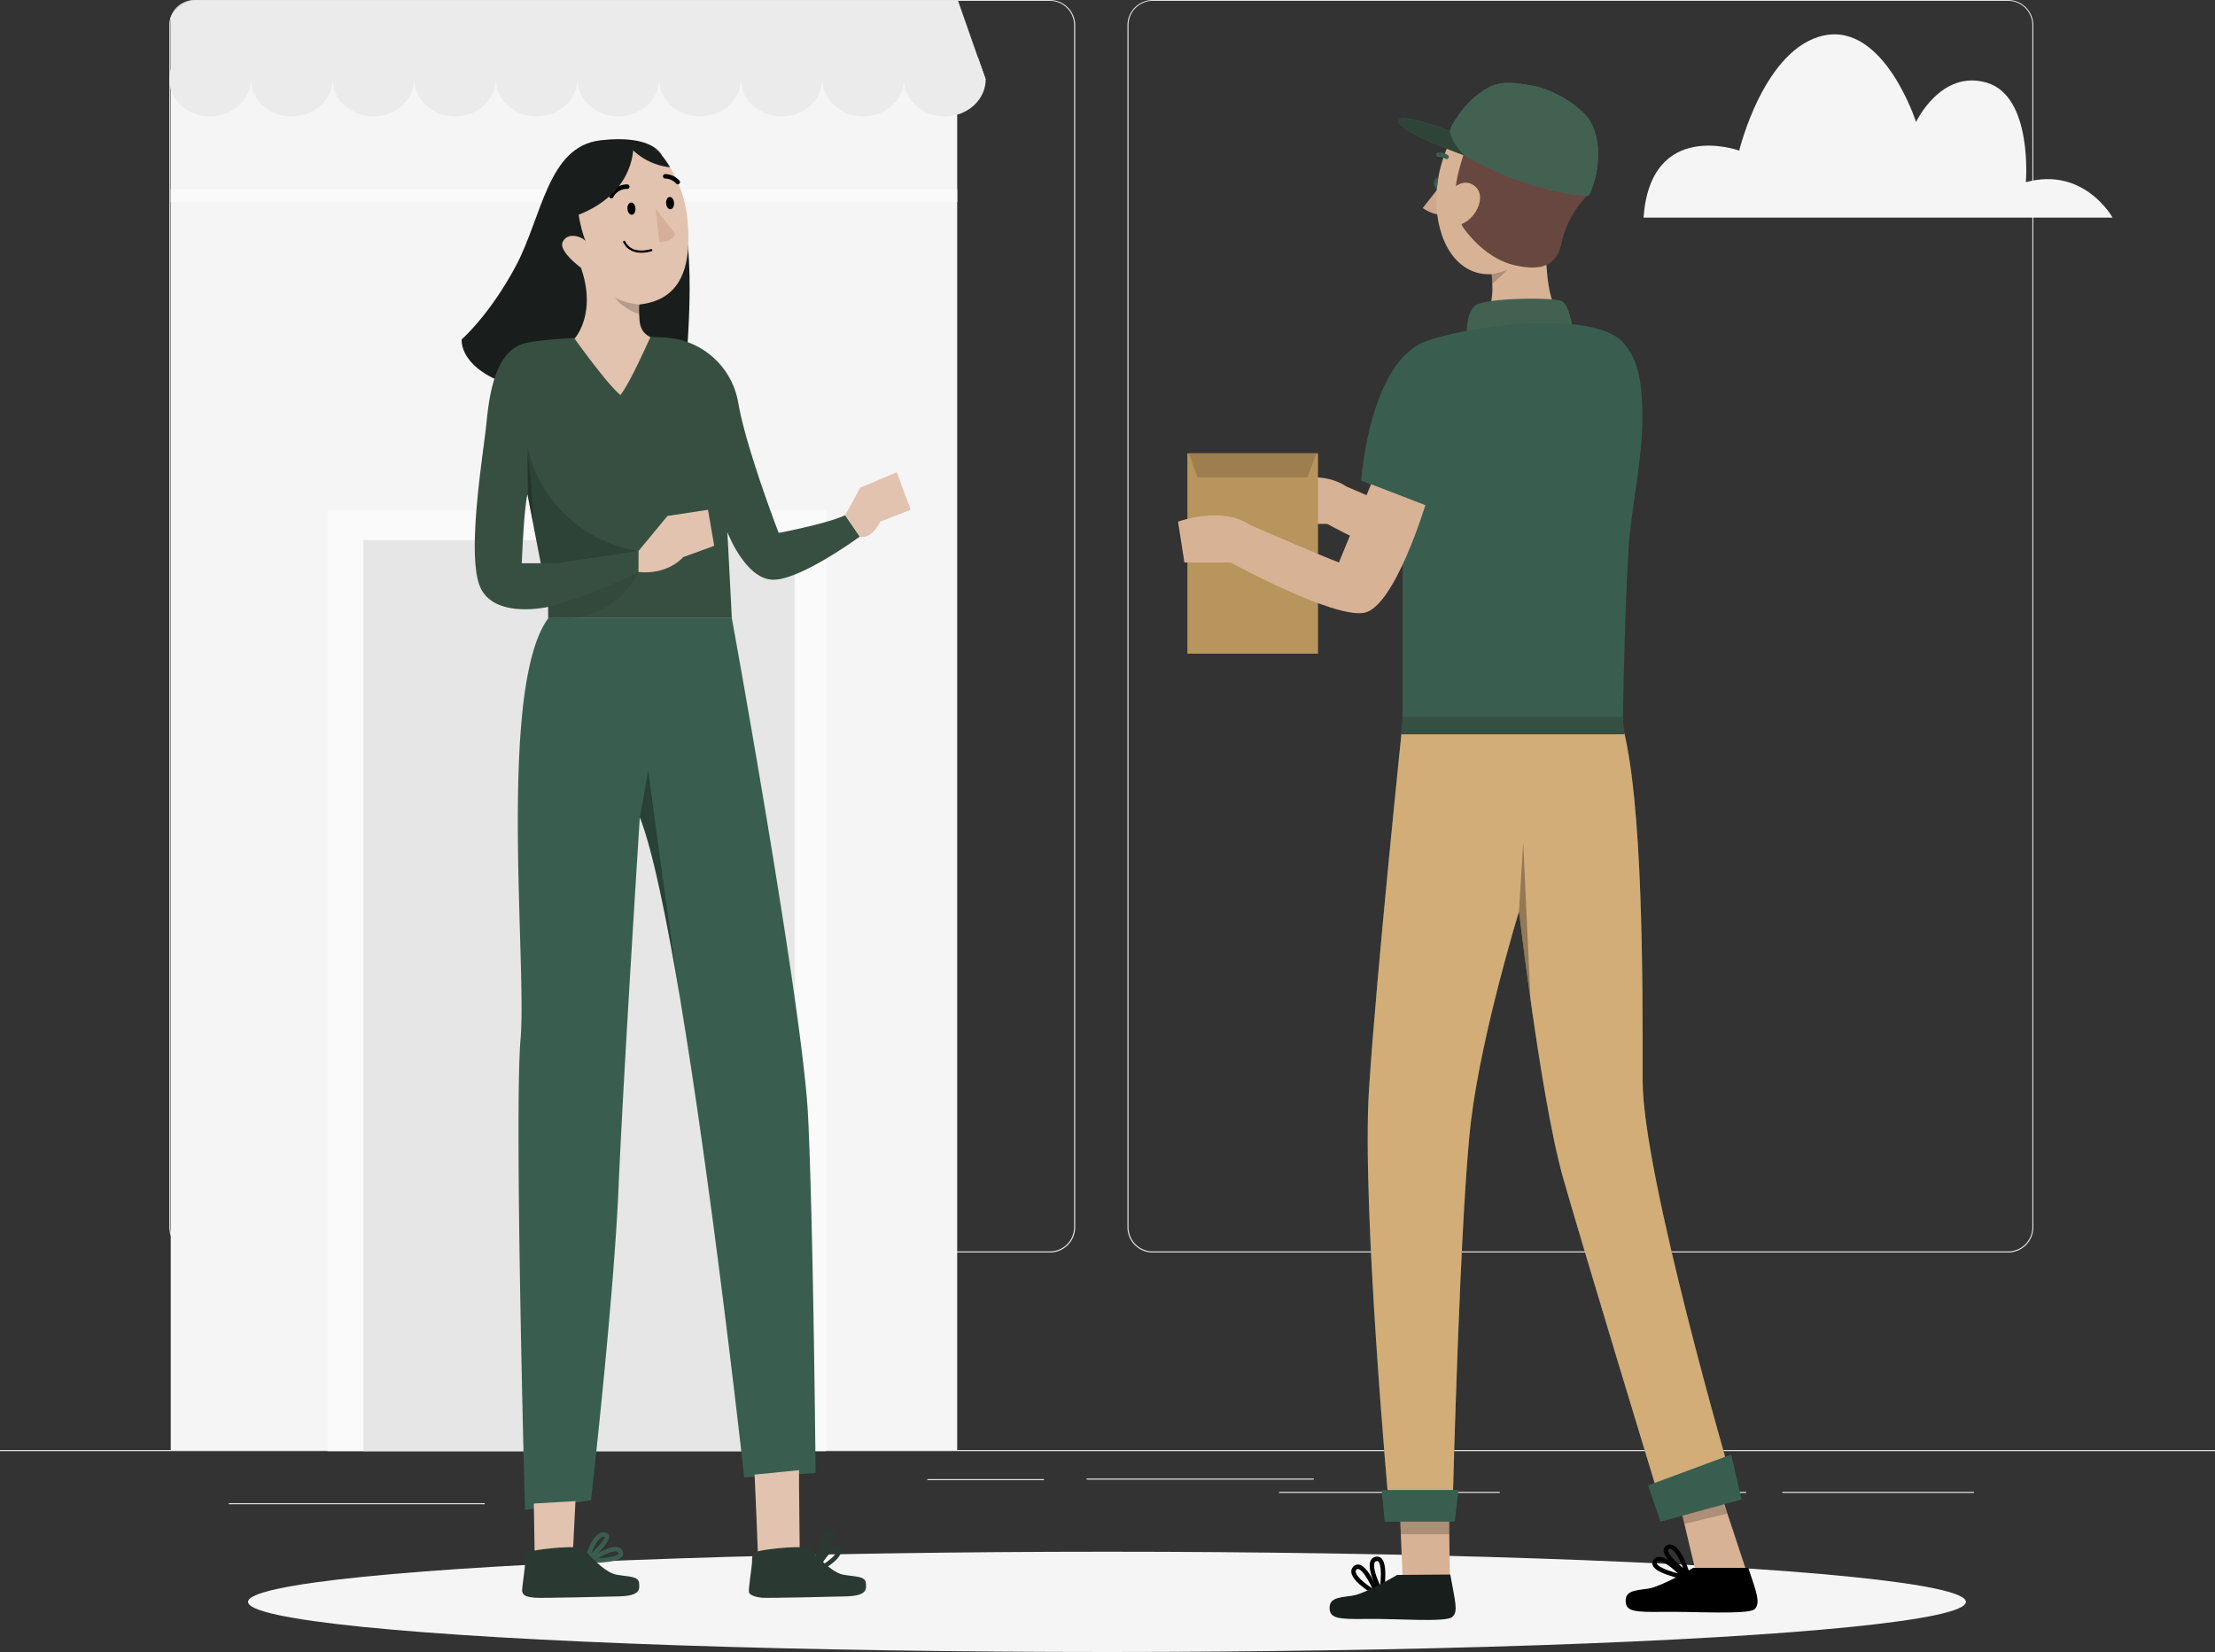<svg xmlns="http://www.w3.org/2000/svg" viewBox="0 0 500 373">
  <rect x="0" y="0" width="500" height="373" fill="#333333" stroke="none"/>
  <defs>
    <style>
      .a {
        fill: #f5f5f5;
      }

      .b {
        fill: #e0e0e0;
      }

      .c {
        fill: #fafafa;
      }

      .d {
        fill: #e6e6e6;
      }

      .e {
        fill: #ebebeb;
      }

      .f {
        fill: #191e1c;
      }

      .g {
        fill: #395e50;
      }

      .h {
        fill: #e2c3af;
      }

      .i, .j, .n, .o, .u, .y {
        fill: none;
      }

      .i, .u {
        stroke: #395e50;
      }

      .i, .j, .y {
        stroke-miterlimit: 10;
      }

      .j {
        stroke: #2a3a33;
      }

      .k {
        fill: #2a3a33;
      }

      .l {
        opacity: 0.3;
      }

      .m {
        fill: #374f41;
      }

      .n, .o, .y {
        stroke: #000;
      }

      .n, .o, .u {
        stroke-linecap: round;
        stroke-linejoin: round;
      }

      .n {
        stroke-width: 0.5px;
      }

      .p {
        fill: #d6af9a;
      }

      .q {
        opacity: 0.2;
      }

      .r {
        opacity: 0.16;
      }

      .s {
        fill: #cea78d;
      }

      .t {
        fill: #d8b295;
      }

      .v {
        fill: #684740;
      }

      .w {
        fill: #436151;
      }

      .x {
        fill: #d2ad78;
      }

      .z {
        fill: #181e1c;
      }

      .aa {
        fill: #b8955d;
      }

      .ab {
        fill: #9e7d4f;
      }

      .ac {
        opacity: 0.08;
      }
    </style>
  </defs>
  <g>
    <ellipse class="a" cx="249.88" cy="361.68" rx="193.89" ry="11.32"/>
    <g>
      <g>
        <rect class="b" y="327.4" width="500" height="0.25"/>
        <rect class="b" x="51.65" y="339.39" width="57.77" height="0.25"/>
        <rect class="b" x="209.34" y="333.96" width="26.32" height="0.25"/>
        <rect class="b" x="245.28" y="333.83" width="51.28" height="0.25"/>
        <rect class="b" x="381.68" y="336.83" width="12.49" height="0.25"/>
        <rect class="b" x="288.73" y="336.83" width="49.82" height="0.25"/>
        <rect class="b" x="119.1" y="339.39" width="9.9" height="0.25"/>
        <rect class="b" x="402.33" y="336.83" width="43.25" height="0.25"/>
        <path class="b" d="M237,0H43.91a5.72,5.72,0,0,0-5.45,4.05,5.37,5.37,0,0,0-.25,1.61V277.09a5.71,5.71,0,0,0,5.7,5.71H237a5.71,5.71,0,0,0,5.71-5.71V5.71A5.71,5.71,0,0,0,237,0Zm5.46,277.09a5.47,5.47,0,0,1-5.46,5.46H43.91a5.46,5.46,0,0,1-5.45-5.46V5.66A5.46,5.46,0,0,1,43.91.2H237a5.48,5.48,0,0,1,5.46,5.46Z"/>
        <path class="b" d="M453.31,0H260.21a5.72,5.72,0,0,0-5.71,5.66V277.09a5.71,5.71,0,0,0,5.71,5.71h193.1a5.71,5.71,0,0,0,5.69-5.71V5.66A5.71,5.71,0,0,0,453.31,0Zm5.46,277.09a5.47,5.47,0,0,1-5.46,5.46H260.21a5.46,5.46,0,0,1-5.46-5.46V5.66A5.47,5.47,0,0,1,260.21.2h193.1a5.48,5.48,0,0,1,5.46,5.46Z"/>
      </g>
      <path class="a" d="M371,49.13H476.88s-6.39-11.58-19.57-8c0,0,1.6-19.35-8.79-22.45s-16,8.87-16,8.87S425.35,5.19,411.77,8,392.6,34,392.6,34,372.63,26.76,371,49.13Z"/>
      <g>
        <rect class="a" x="38.54" y="15.64" width="177.53" height="311.76"/>
        <g>
          <rect class="c" x="73.95" y="115.2" width="112.54" height="212.45"/>
          <rect class="d" x="82.06" y="121.95" width="97.32" height="205.7"/>
        </g>
        <g>
          <path class="e" d="M222.5,17.91h-184V4.05a6.24,6.24,0,0,1,6-4H216.21l.08.2,4.51,12.87Z"/>
          <ellipse class="e" cx="47.42" cy="17.91" rx="9.21" ry="8.37"/>
          <ellipse class="e" cx="65.85" cy="17.91" rx="9.21" ry="8.37"/>
          <ellipse class="e" cx="84.28" cy="17.91" rx="9.21" ry="8.37"/>
          <ellipse class="e" cx="102.71" cy="17.91" rx="9.21" ry="8.37"/>
          <ellipse class="e" cx="121.14" cy="17.91" rx="9.21" ry="8.37"/>
          <ellipse class="e" cx="139.57" cy="17.91" rx="9.21" ry="8.37"/>
          <ellipse class="e" cx="158" cy="17.91" rx="9.21" ry="8.37"/>
          <ellipse class="e" cx="176.42" cy="17.91" rx="9.21" ry="8.37"/>
          <ellipse class="e" cx="194.85" cy="17.91" rx="9.21" ry="8.37"/>
          <path class="e" d="M222.5,17.91c0,4.62-4.13,8.37-9.22,8.37s-9.22-3.75-9.22-8.37,4.13-8.37,9.22-8.37a9.49,9.49,0,0,1,7.52,3.53Z"/>
        </g>
        <rect class="c" x="38.54" y="42.7" width="177.53" height="2.92"/>
      </g>
    </g>
    <g>
      <g>
        <path class="f" d="M149.35,35s-1.92-4.72-13.82-3.32S122.41,48.84,116.47,60s-12.25,16.62-12.25,16.62-.87,6.82,12.07,10.67,38.31-2.58,38.31-2.58,3.27-29.8-1.6-38.88S149.35,35,149.35,35Z"/>
        <path class="g" d="M184.11,332.59l-16.11,1s-6.83-62.08-14.35-107.28a4.81,4.81,0,0,0-.07-.49c-3.08-18.45-6.27-34-9.15-41.29,0,0-3.7,57.87-4.8,83.56s-6.22,70.64-6.22,70.64l-14.9,2.21s-2.46-89.48-1-106.38-5.19-79.5,6.27-95H165.2s16,87.94,17.2,112.32S184.11,332.59,184.11,332.59Z"/>
        <polygon class="h" points="129.9 338.93 129.66 343.73 129.1 354.84 120.76 356.08 120.58 344.09 120.5 339.48 129.9 338.93"/>
        <path class="h" d="M180.53,351.1l-9.33,2.6s-.22-5.61-.44-11c-.14-3.47-.28-6.85-.37-8.58,0-.67-.06-1.08-.08-1.17l10.06-1,0,3.16.07,7.14Z"/>
        <path class="i" d="M132.46,352.38s1.56-6.21,4-5.9S132.46,352.38,132.46,352.38Z"/>
        <path class="i" d="M133.16,352.38s5.83-4.11,6.91-2S133.16,352.38,133.16,352.38Z"/>
        <path class="j" d="M184.12,353.66s1.55-7.86,3.29-7.85S184.12,353.66,184.12,353.66Z"/>
        <path class="j" d="M183.81,355.05s3.41-6.73,5.2-5.28S183.81,355.05,183.81,355.05Z"/>
        <path class="k" d="M139.74,360.44s-17.78.46-19.07.3-2.72-.23-2.82-1.63c0-.68.62-4.81.71-6.25s-.26-2.19,1.55-2.65,10.6-1.48,11.66-.39,4.68,5.24,7.37,5.72,4.92.29,5.11,1.81S144.5,360.33,139.74,360.44Z"/>
        <path class="k" d="M190.94,360.44s-17.78.46-19.08.3-2.58-.55-2.78-1.2.58-5.24.67-6.68-.25-2.19,1.55-2.65,10.6-1.48,11.66-.39,4.68,5.24,7.37,5.72,4.92.29,5.11,1.81S195.69,360.33,190.94,360.44Z"/>
        <path class="l" d="M153.58,225.81c-3.08-18.45-6.27-34-9.15-41.29L146.34,174S151.29,211.47,153.58,225.81Z"/>
        <path class="m" d="M190.78,116.33c-4,1.91-15,4-15,4s-7.2-18.61-9.1-29.19a17.7,17.7,0,0,0-15.23-14.8c-4.86-.63-25.38-.42-32.58,1.06s-8.45,12-9.09,18.4-4.65,30-1.27,37,15.23,4.22,15.23,4.22v2.54H165.2l-1-19.4s3.92,10.3,10,10.72,19.88-9.72,19.88-9.72Zm-73,10.85s.46-12.08,1.28-15.56l1.25,6.45,1.76,9.11Z"/>
        <path class="h" d="M144.15,124.39l6.52-7.89,9.15-1.4,1.4,8.13-7,2.56s-3.37,4.06-10.1,3.36Z"/>
        <path class="h" d="M190.79,116.33l3.38-6.22,8.27-3.48,3.13,8.47-6.85,2.67s-1.79,3.94-4.55,3.43Z"/>
        <path class="h" d="M144.29,68.76a17.36,17.36,0,0,0,0,2.16c.1,1.37-.15,3.88,2.53,5.2-1.39,3-4.74,10.52-6.77,13.07-3.09-2.53-10.35-12.74-10.35-12.74s5.1-5.53,1.44-16c0,0-5.14-3.76-4.11-5.83,1.18-2.41,4.54-1.11,5.24-.09-.74-1.1-4.23-13.17,0-17.61,2.64-2.77,5.29-2.8,10.2-3h.42c3.15-.11,5.49,0,5.49,0l0,0a21.3,21.3,0,0,1,2.81,3.77l0,0a28,28,0,0,1,4,12C156.11,59.65,154.17,67.68,144.29,68.76Z"/>
        <path class="n" d="M147,56.48S142.53,58,140.9,54.6"/>
        <path class="o" d="M141.6,42.14A4,4,0,0,0,138,44.28"/>
        <path class="o" d="M153,41.11a4,4,0,0,0-2.84-1.3"/>
        <path class="p" d="M148.83,54.6,148,47.11l4.41,5.66S152,54.72,148.83,54.6Z"/>
        <path d="M141.64,47.17c.05.76.5,1.35,1,1.32s.85-.68.8-1.45-.5-1.35-1-1.31S141.58,46.41,141.64,47.17Z"/>
        <path d="M150.36,45.92c.06.77.5,1.36,1,1.32s.85-.68.79-1.45-.5-1.35-1-1.31S150.31,45.16,150.36,45.92Z"/>
        <path class="f" d="M129.23,49s-5.11-6.85-.88-11.29C131,35,138.08,33.17,143,33,142.9,34.12,143,44.28,129.23,49Z"/>
        <path class="f" d="M151.26,37.77a14.3,14.3,0,0,1-8.34-3.83l-.39-.41a26.23,26.23,0,0,1,5.88.42l0,0a21.3,21.3,0,0,1,2.81,3.77Z"/>
        <path class="q" d="M144.32,70.92a11.47,11.47,0,0,1-5.54-3.71,15.26,15.26,0,0,0,5.51,1.55A17.36,17.36,0,0,0,144.32,70.92Z"/>
        <path class="q" d="M120.32,118.07l-1.25-6.45v-9.26S120.51,112.13,120.32,118.07Z"/>
      </g>
      <path class="r" d="M119.07,100.93c.06,3.72.11,7.45.17,11.17l1.53,8.36,1.31,6.72h3.55l18.52-2.79a30.41,30.41,0,0,1-25.08-23.46Z"/>
    </g>
    <g>
      <g>
        <path class="s" d="M325.16,41.87l-4,5.1a8.66,8.66,0,0,0,3.7,1.51Z"/>
        <path class="t" d="M343.57,105.33s-6.92,22.85-13.76,24.29-30.21-11.33-30.21-11.33l-10.43.06-1.43-9.23s9.71-3.59,16.18.72c0,0,15.1,6.59,20.14,8.51l7.25-17.68Z"/>
        <polygon class="t" points="394.2 354.65 382.58 353.99 380.22 344.08 378.93 338.65 378.45 336.65 387.4 336.04 388.03 335.99 389.93 341.74 394.2 354.65"/>
        <path class="t" d="M327.38,356.28c.22.79-10.79-.62-10.79-.62l-.38-9.25-.31-7.14,0-.39H316L327.15,340s0,3,0,6.41C327.2,350.78,327.25,355.85,327.38,356.28Z"/>
        <path class="t" d="M350.7,68.69s-15.7,4.25-14.53,1.17a16,16,0,0,0,.68-5.77c0-1.28-.15-2.19-.15-2.19-5.69.33-9.5-3.78-11.21-8.84-2.18-6.49-1.39-13.74,1.27-19.9.21-.5.81-2.62,1.35-2.88l6.15-2.86s6,3.93,9.12,6.37S349,47.57,349,56.39,350.7,68.69,350.7,68.69Z"/>
        <path class="g" d="M324.69,40a1.36,1.36,0,0,0-1,1.25,1.33,1.33,0,0,0,.66,1.36Z"/>
        <path class="u" d="M324.69,34.92a3.34,3.34,0,0,1,1.85.51"/>
        <path class="v" d="M330.15,51.15s4.56,7.12,11.82,8.75,9.55-.89,10.52-5a22.25,22.25,0,0,1,5.43-10.35c2.51-2.59,1-9.62-2.19-15.4,0,0,3.42-2.87-2.09-5.63s-7.54,1.83-12.32-.85,1.58-3.57-2.95,4.77-7,2.28-7.67,6S326.54,43.62,330.15,51.15Z"/>
        <path class="w" d="M330.7,35.17c-.45-.15-14.91-5.38-15.05-7.75s11.21,1.94,11.64,2.11h0l2.93,4.63Z"/>
        <path class="w" d="M359.89,40.9c-.14.43-1,3.28-1.37,3.28l-1.21-.07c-1.13-.09-2.24-.22-3.36-.39s-2.43-.43-3.63-.71h-.05c-1.21-.29-2.4-.61-3.56-1A76.49,76.49,0,0,1,338.34,39h0c-1.54-.67-2.9-1.32-4-1.88C332,36,330.7,35.17,330.7,35.17l-.2-.33-.82-1.29-1.75-2.77-.59-.93,0-.07a.41.41,0,0,1,0-.26c.06-1.06,2.23-4,2.62-4.5a18.79,18.79,0,0,1,6-5.22c3.21-1.78,6.84-1,10.27-.4a16.3,16.3,0,0,1,3.4,1.06l.05,0,.66.29h0l.13.06c.12.07.25.12.37.18a1.51,1.51,0,0,1,.22.11,23.91,23.91,0,0,1,6.83,4.81C362.27,30.94,360.44,39.27,359.89,40.9Z"/>
        <path class="w" d="M355,74.06s-.72-5-2.29-6-17.17-.85-19.6.86-2,7.3-2,7.3Z"/>
        <path class="t" d="M327.3,43.25s2.67-3.44,5.51-1.31.59,7.18-2.76,8.6c0,0-4.32,1.41-4.89-3S327.3,43.25,327.3,43.25Z"/>
        <g>
          <g>
            <path class="w" d="M316.63,163s-5.95,56.93-7.61,83.11,4.44,93.13,4.44,93.13h14.47s1.66-66.51,4.16-86.46,10.81-47,10.81-47,5,42.81,10,60.27,21.24,70.8,21.24,70.8l16.66-3.2s-20-68.43-20-89.63.19-64-4.8-81.05Z"/>
            <path class="x" d="M390.76,333.64l-16.65,3.21s-16.25-53.34-21.24-70.8c-2.74-9.6-5.49-26.89-7.4-40.5-1.57-11.11-2.58-19.77-2.58-19.77s-8.31,27-10.8,47-4.16,86.46-4.16,86.46H313.46s-6.1-66.94-4.44-93.12S316.63,163,316.63,163H366c5,17,4.8,59.85,4.8,81.05S390.76,333.64,390.76,333.64Z"/>
          </g>
          <path class="l" d="M345.47,225.55c-1.57-11.11-2.58-19.77-2.58-19.77l.95-15.54Z"/>
        </g>
        <polygon class="q" points="387.4 336.04 378.93 338.65 380.22 344.08 389.93 341.74 387.4 336.04"/>
        <path class="q" d="M327.17,346.41h-11l-.31-7.14.07-.38L327.15,340S327.15,343,327.17,346.41Z"/>
        <path class="y" d="M310.86,359.83c.07.19-6.92-3.88-5-5.78S310.86,359.83,310.86,359.83Z"/>
        <path class="y" d="M311.87,359.54c-.05.2-3.9-6.91-1.28-7.54S311.87,359.54,311.87,359.54Z"/>
        <path class="y" d="M381,355.51s-2.29-7.37-4.51-6.16S381,355.51,381,355.51Z"/>
        <path class="y" d="M380.35,356.15s-5.17-5.72-6.68-3.69S380.35,356.15,380.35,356.15Z"/>
        <path d="M394.64,354H382.21s-7.18,4.32-10.33,4.72-5,.59-4.91,2.85,2,2.46,8.45,2.36,19.25.69,20.64-.59S396.57,359.62,394.64,354Z"/>
        <path class="z" d="M327.38,355.51l-12,.09s-7.17,4.32-10.32,4.72-5,.59-4.92,2.85,2,2.46,8.46,2.36,17.85.83,19.24-.45S328.46,361.7,327.38,355.51Z"/>
        <path class="l" d="M327.29,29.53c.31,1.59.63,2.81,3.26,5.58-3.34-1.24-14.77-5.66-14.9-7.69S324.41,28.48,327.29,29.53Z"/>
        <path class="l" d="M327.29,29.78a.41.41,0,0,1,0-.26h0s0,.11,0,.32Z"/>
        <path class="l" d="M330.7,35.17l-.31-.12.06-.12Z"/>
        <path class="w" d="M359.89,40.9c-.14.43-1,3.28-1.37,3.28l-1.21-.07c-1.13-.09-2.24-.22-3.36-.39s-2.43-.43-3.63-.71h-.05c-1.21-.29-2.4-.61-3.56-1A76.49,76.49,0,0,1,338.34,39h0c-1.54-.67-2.9-1.32-4-1.88C332,36,330.7,35.17,330.7,35.17l-.2-.33-.82-1.29-1.75-2.77-.59-.93,0-.07a.41.41,0,0,1,0-.26c.06-1.06,2.23-4,2.62-4.5a18.79,18.79,0,0,1,6-5.22c3.21-1.78,6.84-1,10.27-.4a16.3,16.3,0,0,1,3.4,1.06l.05,0,.66.29h0l.13.06c.12.07.25.12.37.18a1.51,1.51,0,0,1,.22.11,23.91,23.91,0,0,1,6.83,4.81C362.27,30.94,360.44,39.27,359.89,40.9Z"/>
        <path class="q" d="M340.21,60.94a44.23,44.23,0,0,1-3.36,3.15c0-1.28-.15-2.19-.15-2.19A15.85,15.85,0,0,0,340.21,60.94Z"/>
        <path class="g" d="M316.63,163.53V112.31l-9.35-3.81s1.79-27.33,15.1-31.64,37-6.12,43.52,0c4.12,3.89,4.67,10.13,4.82,15.48.32,10.9-2.53,21.56-3.15,32.4-.51,8.82-.8,17.64-1,26.47,0,.68-.26,12.32-.27,12.32Z"/>
        <g>
          <rect class="aa" x="268.03" y="102.36" width="29.49" height="45.23"/>
          <polygon class="ab" points="268.36 102.36 270.33 107.81 295.09 107.81 297.18 102.36 268.36 102.36"/>
        </g>
        <path class="t" d="M321.75,114.06s-6.92,22.86-13.75,24.29S277.79,127,277.79,127l-10.43,0-1.44-9.22s9.71-3.6,16.18.71c0,0,15.11,6.59,20.14,8.51l7.25-17.67Z"/>
        <polygon class="g" points="311.89 336.43 329.23 336.43 328.38 343.57 312.57 343.57 311.89 336.43"/>
        <polygon class="g" points="372.02 335.39 390.77 328.42 393.14 338.56 374.84 343.57 372.02 335.39"/>
      </g>
      <path class="ac" d="M123.74,139.6A19.69,19.69,0,0,0,137,137a19.4,19.4,0,0,0,7.14-7.89,115.19,115.19,0,0,1-11.66,5.07c-3.06,1.13-6,2.06-8.75,2.84Z"/>
      <polygon class="m" points="316.63 161.89 316.24 165.8 366.68 165.8 366.3 161.89 316.63 161.89"/>
    </g>
  </g>
</svg>
